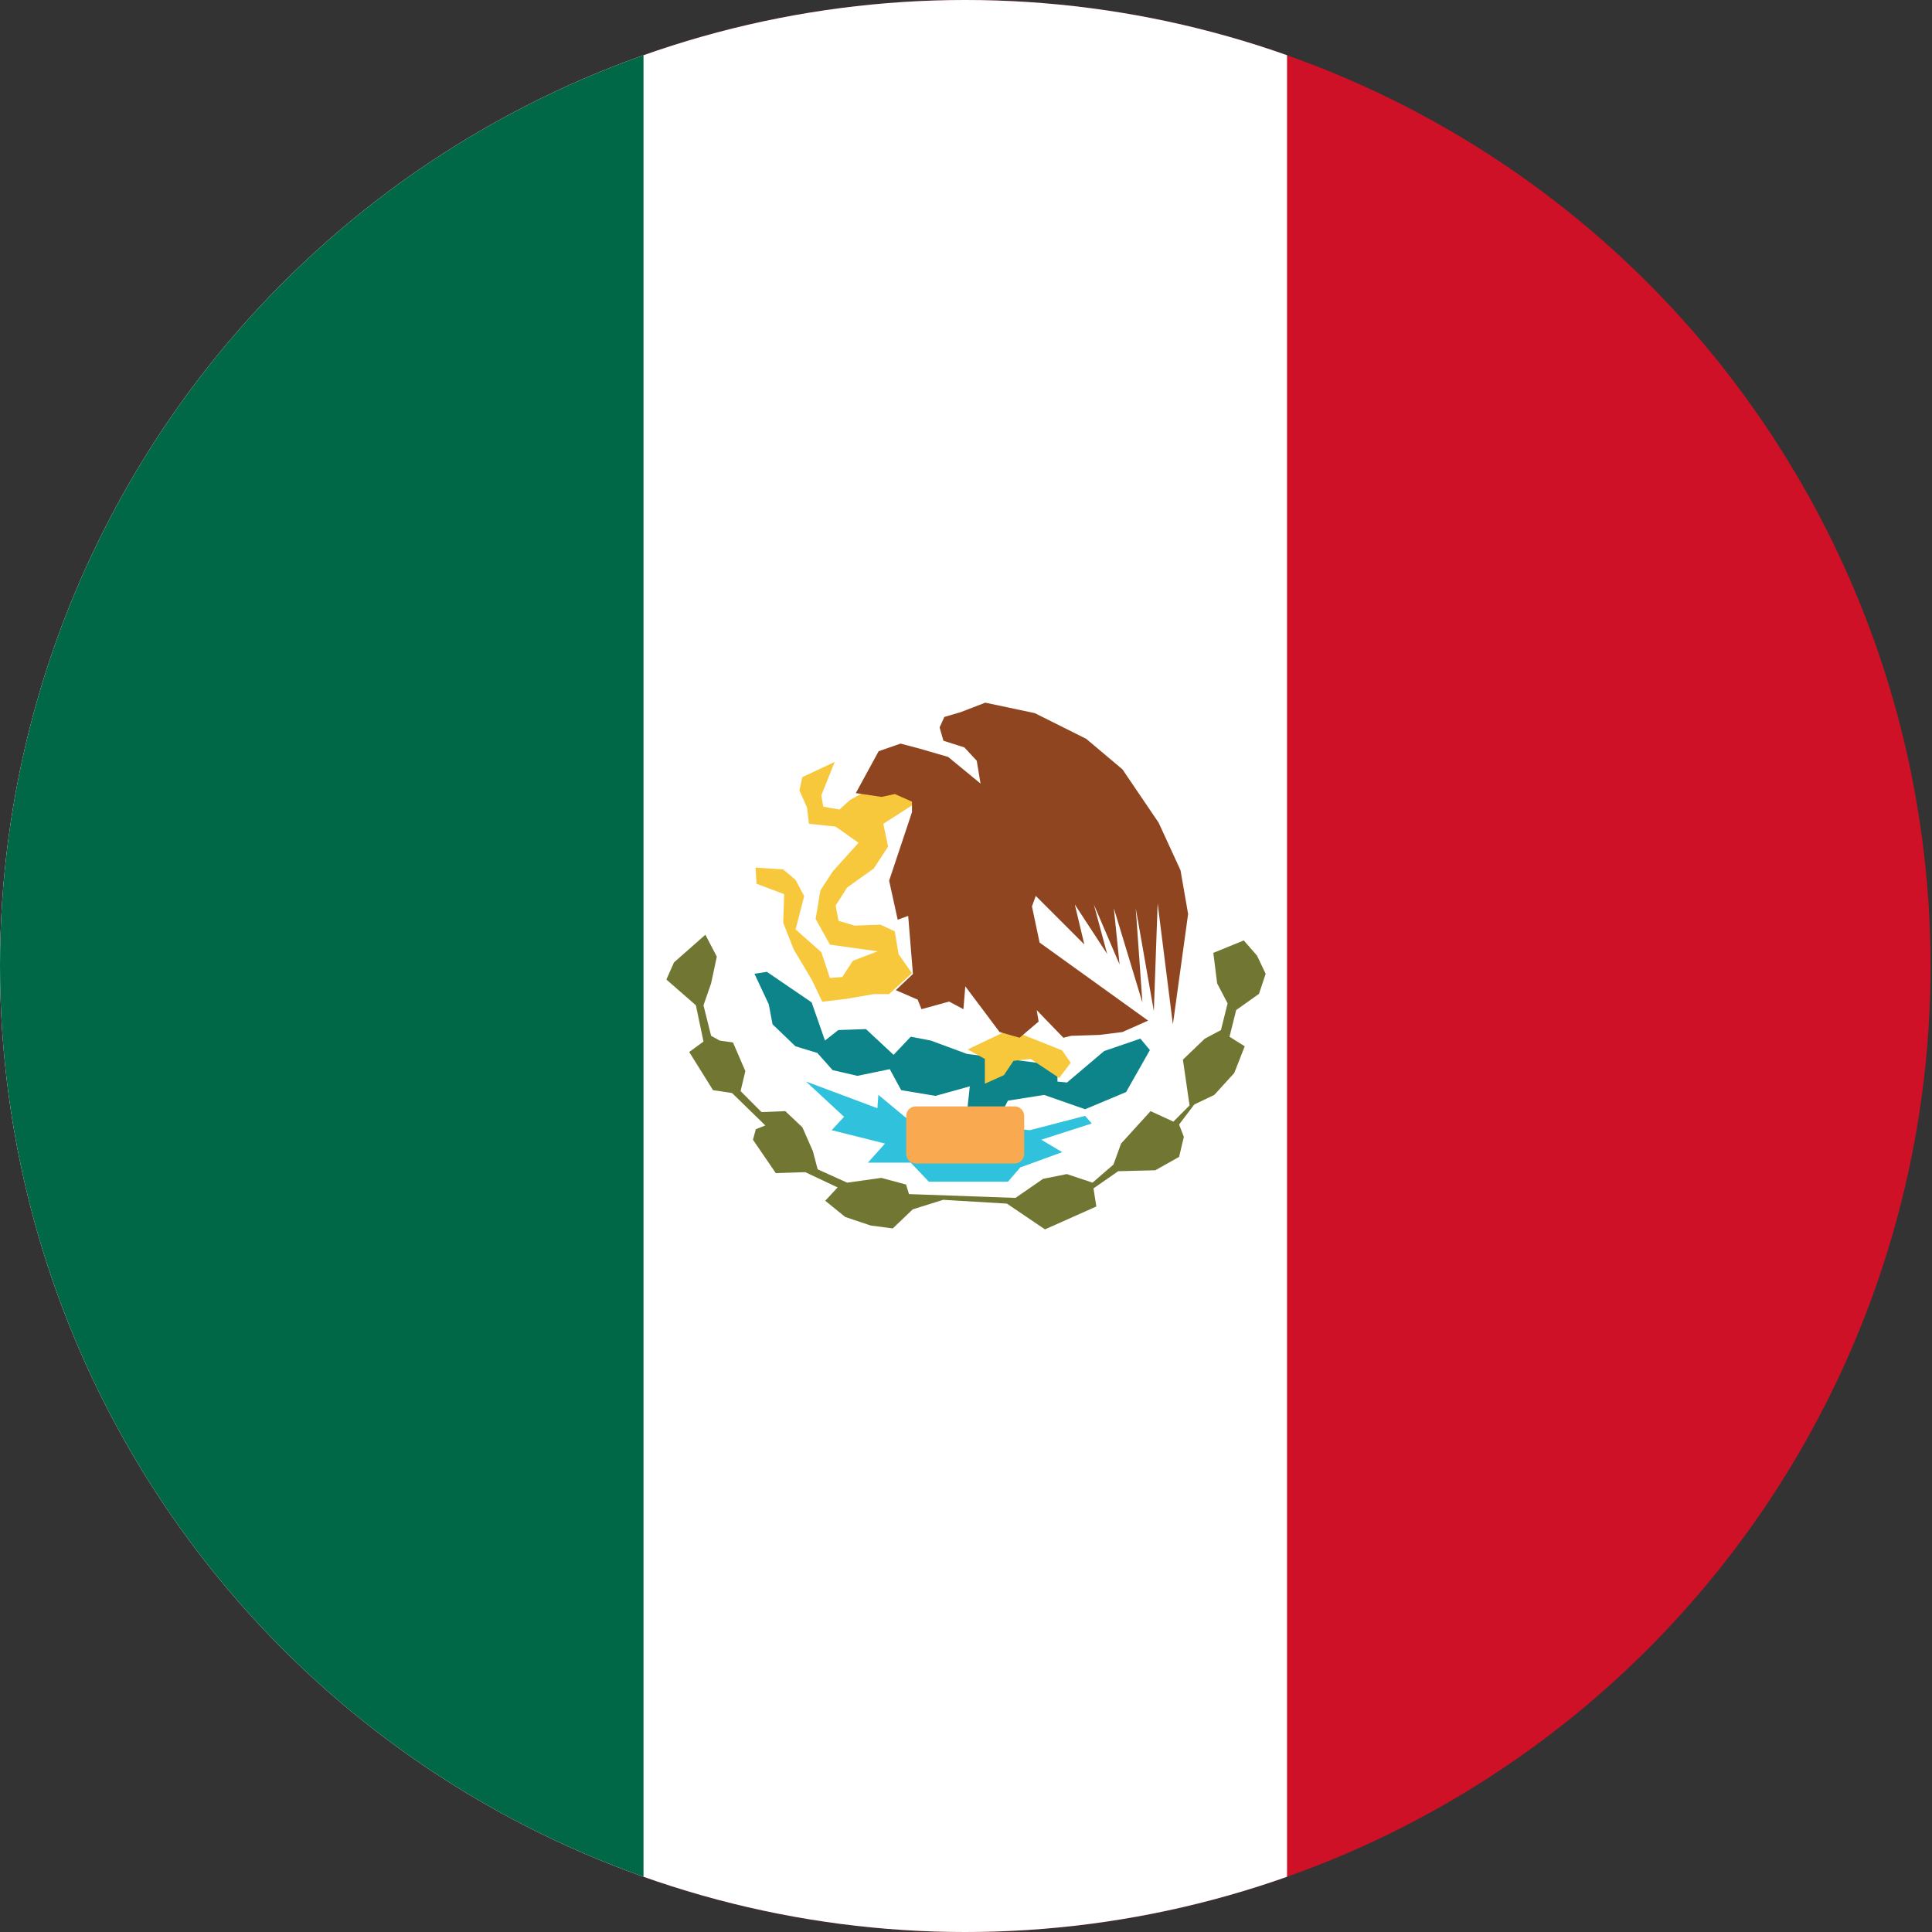 <?xml version="1.0" encoding="UTF-8"?> <svg xmlns="http://www.w3.org/2000/svg" xml:space="preserve" id="svg358" width="600" height="600" version="1.1"><rect width="100%" height="100%" fill="#333333" stroke="none"/><style id="style1">.AO{fill:#8f4620}.AP{fill:#ab6d29}.AQ{stroke-width:.35}.AR{fill:#202020}.AT{stroke-width:.3}.AU{fill:#04534e}.AV{fill:#8cbebf}.AW{fill:#d2a567}.AX{fill:#dbad6c}.AY{fill:#a8ac71}.AZ{fill:#904720}.Aa{fill:#f8c83c}.Ab{stroke:#04534e}.Ac{stroke-width:.701}.Ad{fill:#0c8489}.Ae{fill:#202220}.Af{fill:#4b4139}.Ag{fill:#1e2121}.Ah{stroke:none}.Ai{fill:#78732e}.Aj{fill:#4d2a15}.Ak{fill:#fcca3e}.Al{stroke:#aa8c30}.Am{fill:#aa8c30}.An{stroke-linejoin:round}.Ao{stroke-linecap:round}.Ap{stroke-width:.409}.Aq{fill:#af7029}.Ar{fill:#816c2a}.As{fill:#fcca3d}.At{fill:#8b441f}.Au{fill:#b27129}</style><defs id="defs6"><path id="D" d="M400.868 265.986c-.845.716-.932 2.022-.194 2.921.736.907 2.019 1.057 2.866.345s.932-2.022.195-2.921c-.737-.899-2.02-1.057-2.867-.345z"></path><path id="E" d="M401.592 265.612s.659-.231.014.151-1.212 2.188-.355 3.007 1.939.618 2.556-.037-.11.356-.11.356l-1.03.62-.824-.127-.957-.374-.539-.921-.167-1.11.376-.876.456-.381z"></path><path id="F" d="M404.116 270.426s-.407.294-.237 1.066l.452 2.278-1.858-4.143.988-.361z"></path><path id="G" d="M401.966 281.864s1.46.336 2.255-.067c.795-.403.93-1.012 1.126-1.208.201-.202.401-.944.334-1.416s-1.127-2.087-1.46-2.22c-.333-.133-1.46 0-1.657-.203-.197-.203.166-.643-.269-.742-.429-.1-2.651 2.427-2.255 2.83.396.403.631-.201.762.137.133.332.035 1.276.035 1.678 0 .402 1.129 1.212 1.129 1.212z"></path><path id="H" d="M404.127 277.144c.174.351.995 1.445 1.327 1.58.332.135 1.327.173 1.659.04.332-.133 1.394-1.147 1.428-1.585a2.26 2.26 0 0 0-.199-1.215c-.199-.437-.084-1.612-.481-1.679-.397-.067-.572-.122-.771-.353-.199-.238.124-.659-.175-1.094-.299-.435-3.848 1.65-3.583 2.052.265.402.631-.03.763.237s-.167 1.612.033 2.018z"></path><path id="I" d="M411.999 276.332c.199-.535.132-2.289-.231-2.66s-.964-.401-.998-.639c-.034-.238.432-.338.432-.742 0-.404-3.948.134-3.683.577.266.435.931.201.896.467-.035.266-.665.605-.73.945-.065.34.202 1.449.366 1.714.166.275-.065.605.398.776.463.171.397.169.831.304.434.135 1.99.065 2.191-.105.195-.167.329-.099.528-.637z"></path><path id="J" d="M404.384 278.604c.325.487-.105 1.66-.37 1.993-.265.333-2.033-.152-2.059-.479-.026-.327-.157-.887.075-1.198.232-.311.828-1.02 1.278-.93.449.082.96.447 1.076.613zm.479-2.196c-.208.444.09.944.318 1.188s1.499.56 1.846.349c.347-.211.876-2.184.632-2.487-.244-.303-.926-.355-1.157-.321-.231.041-1.495.963-1.639 1.271zm4.229-2.01c-.171.403-.115.959.029 1.131.144.172.971.752 1.458.728.486-.03.717-1.395.717-1.657s-.145-.374-.488-.523c-.341-.143-1.716.321-1.716.321z"></path><radialGradient id="A" cx="846.8" cy="88.605" r="25.859" fx="846.8" fy="88.605" gradientTransform="matrix(.174 .024 -.021 .164 381.1 210.148)" gradientUnits="userSpaceOnUse"><stop id="stop1" offset="0" stop-color="#fff"></stop><stop id="stop2" offset="1" stop-color="#f15770"></stop></radialGradient><radialGradient id="B" cx="658.36" cy="538.924" r="25.859" fx="658.36" fy="538.924" gradientTransform="matrix(.026 -.17 .159 .024 364.24 -151.448)" gradientUnits="userSpaceOnUse"><stop id="stop3" offset="0" stop-color="#fff"></stop><stop id="stop4" offset="1" stop-color="#f15770"></stop></radialGradient><radialGradient id="C" cx="680.128" cy="560.573" r="25.859" fx="680.128" fy="560.573" gradientTransform="matrix(.008 -.164 .171 .008 419.804 -238.947)" gradientUnits="userSpaceOnUse"><stop id="stop5" offset="0" stop-color="#fff"></stop><stop id="stop6" offset="1" stop-color="#f15770"></stop></radialGradient><clipPath id="clipPath360"><ellipse id="circle360" cx="525" cy="300" rx="525" ry="300" style="opacity:.659;fill:#fff;stroke-width:1.403"></ellipse></clipPath><clipPath id="clip0"><path id="rect1" d="M1601 287h1082v951H1601z"></path></clipPath></defs><g id="g362"><g id="g360" clip-path="url(#clipPath360)" transform="scale(.571 1)"><path id="path6" fill="#ce1126" d="M0 0h1050v600H0Z" style="stroke-width:1.071"></path><path id="path7" d="M0 0h700v600H0Z" style="stroke-width:1.071;fill:#fff"></path><path id="path8" fill="#006847" d="M0 0h350v600H0Z" style="stroke-width:1.071"></path></g><g id="g361" style="overflow:hidden" transform="matrix(.172 0 0 .172 206.955 218.22)"><g id="g7" clip-path="url(#clip0)" transform="translate(-1601 -287)"><path id="path1" fill="#0c8489" fill-rule="evenodd" d="m1782.37 773 80.86 55.133 24.09 68.915 24.08-18.951 49.9-1.723 49.89 46.518 30.97-32.735 36.13 6.891 65.38 24.121 163.44 20.675v29.289l17.21 1.723 67.1-56.856 65.38-22.397 17.2 20.674-43.01 75.807-73.98 31.016-73.98-25.847-65.38 10.337-27.53 53.41h-49.89l8.6-79.253-61.94 17.229-61.94-10.337-20.64-37.904-58.5 12.06-44.73-10.337-27.53-31.012-39.57-12.06-41.29-39.627-6.88-36.181-25.81-55.132z"></path><path id="path2" fill="#717732" fill-rule="evenodd" d="m1671.42 706-56.68 49.929-13.74 30.99 53.24 46.486 13.74 65.423-25.76 18.939 42.94 68.867 34.34 5.165 60.12 58.541-17.18 6.88-5.15 18.94 41.22 60.26 53.24-1.72 58.39 27.55-22.32 24.1 36.06 29.27 46.37 15.49 39.51 5.17 36.06-34.44 54.96-17.21 115.07 6.88 68.7 46.49 92.74-41.32-5.15-32.71 44.65-30.99 66.98-1.72 42.94-24.11 8.59-36.15-8.59-22.39 27.48-36.15 36.07-17.217 36.06-39.599 18.9-48.207-27.48-17.217 12.02-48.207 41.22-29.269 12.02-36.155-15.46-32.712-24.04-27.547-54.96 22.382 6.87 55.094 18.89 36.155-12.02 48.207-29.2 15.495-39.5 37.877 12.02 82.64-29.19 29.27-41.22-18.94-53.24 58.54-13.74 37.88-37.79 32.71-46.37-15.5-42.94 8.61-49.8 34.43-192.36-6.88-5.15-17.22-44.65-12.05-61.83 8.61-53.24-24.11-8.59-32.71-18.89-43.04-30.92-29.27-42.93 1.72-37.79-37.874 8.59-36.155-22.33-51.651-24.04-3.443-15.46-8.609-13.74-55.093 13.74-39.599 10.31-48.207z"></path><path id="path3" fill="#f8c83c" fill-rule="evenodd" d="m1932.44 462.73-18.94 17.183-29.27-5.155-3.44-20.619 24.1-60.139-58.53 27.492-5.17 24.056 13.78 30.928 3.44 29.21 48.2 5.155 41.32 29.21-46.48 51.548-22.38 34.365-8.61 51.548 25.82 46.393 86.08 12.027-44.76 17.183-18.94 29.21-22.38 1.719-15.49-46.393-46.48-41.238 15.49-60.139-15.49-29.211-22.38-18.9-49.93-3.437 1.72 29.211 49.93 18.9-1.72 51.548 18.93 48.111 32.71 54.984 18.94 39.52 43.04-5.155 49.93-8.591h27.54l41.32-37.802-24.1-34.365-6.89-41.238-25.82-12.028-46.48 1.719-29.27-8.592-5.17-27.492 20.66-32.646 48.21-34.366 25.82-39.52-8.61-41.238 72.31-46.392-55.09-39.52z"></path><path id="path4" fill="#f8c83c" fill-rule="evenodd" d="M2220.78 877 2145 913.105l31 17.193V975l34.44-15.474 17.23-25.789 31-3.439 51.66 34.386 20.67-27.509-15.5-22.351z"></path><path id="path5" fill="#30c2dc" fill-rule="evenodd" d="m1853 971 129 48.27 1.72-24.137 49.88 41.367 223.6 22.41 99.76-25.85 12.04 13.79-91.16 29.3 37.84 22.41-75.68 27.58-22.36 25.86h-142.76l-32.68-34.48h-77.4l30.96-34.47-96.32-24.14 22.36-24.13z"></path><path id="path6-4" fill="#f9aa51" fill-rule="evenodd" d="M2034 1033.17c0-9.48 7.69-17.17 17.17-17.17h178.66c9.48 0 17.17 7.69 17.17 17.17v68.66c0 9.48-7.69 17.17-17.17 17.17h-178.66c-9.48 0-17.17-7.69-17.17-17.17z"></path><path id="path7-8" fill="#8f4620" fill-rule="evenodd" d="m2132.11 304.188 44.7-17.188 89.4 18.906 92.84 46.407 65.33 55 65.32 96.25 39.55 85.937 13.75 79.062-27.51 199.376-27.5-218.282-6.88 194.219-32.67-185.625 12.04 170.156-51.58-170.156 10.32 101.406-46.42-108.281 24.07 89.375-58.45-89.375 17.19 72.187-87.68-87.656-6.88 18.906 13.76 65.313 195.98 140.937-46.41 20.626-41.27 5.156-51.57 1.718-13.76 3.438-48.13-49.844 3.44 20.625L2238.7 892l-36.1-10.312-61.89-82.5-3.44 41.25-25.79-13.75-49.86 13.75-6.87-17.188-39.54-17.188 30.94-29.218L2037.56 672l-18.92 6.875-15.47-70.469 41.26-123.75V465.75L2013.49 452l-24.07 5.156-46.42-6.875 41.26-75.625 39.54-13.75 32.67 8.594 53.29 15.469 58.45 48.125-6.87-41.25-22.35-24.063-37.82-12.031-6.88-24.062 8.6-18.907z"></path></g></g></g></svg> 